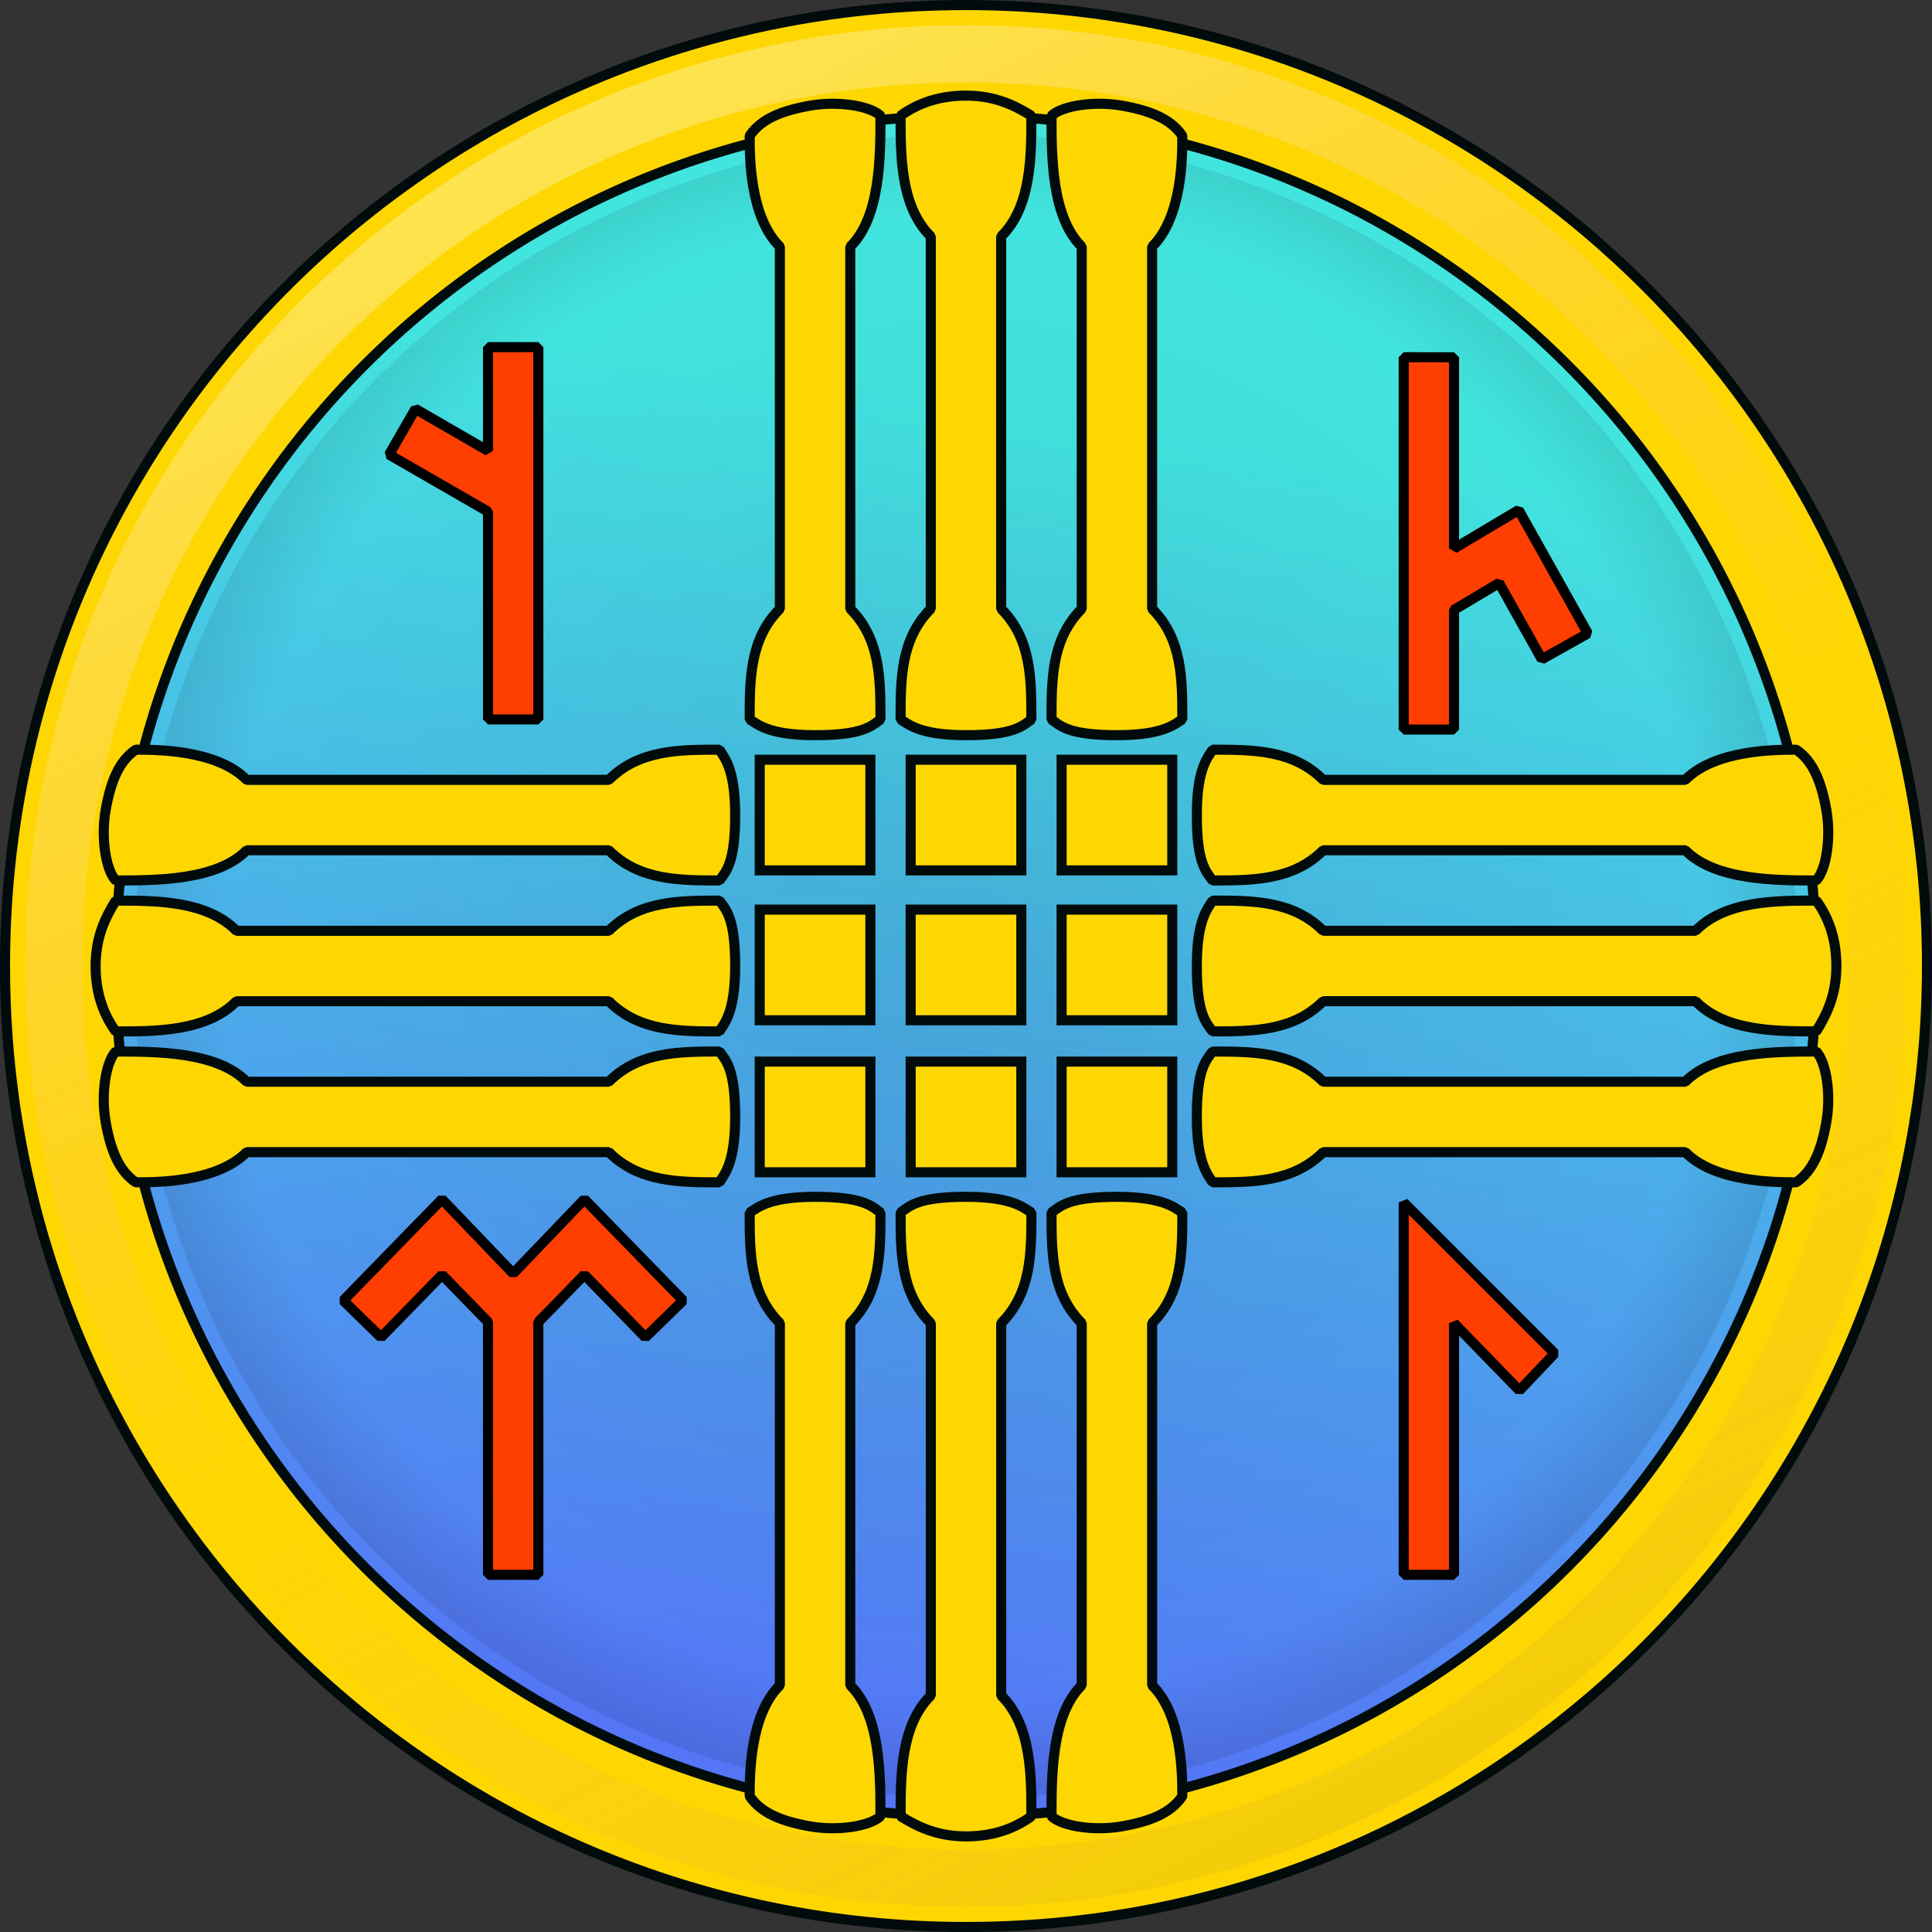 <?xml version="1.0" encoding="UTF-8" standalone="no"?>
<!-- Created with Inkscape (http://www.inkscape.org/) -->

<svg
   xmlns:dc="http://purl.org/dc/elements/1.1/"
   xmlns:cc="http://creativecommons.org/ns#"
   xmlns:rdf="http://www.w3.org/1999/02/22-rdf-syntax-ns#"
   xmlns:svg="http://www.w3.org/2000/svg"
   xmlns="http://www.w3.org/2000/svg"
   xmlns:xlink="http://www.w3.org/1999/xlink"
   xmlns:sodipodi="http://sodipodi.sourceforge.net/DTD/sodipodi-0.dtd"
   xmlns:inkscape="http://www.inkscape.org/namespaces/inkscape"
   width="192"
   height="192"
   viewBox="0 0 50.8 50.8"
   version="1.1"
   id="svg1773"
   inkscape:version="0.92.5 (2060ec1f9f, 2020-04-08)"
   sodipodi:docname="tengrism1_color.svg">
  <rect x="0" y="0" width="50.8" height="50.8" fill="#333333" stroke="none"/>
  <defs
     id="defs1767">
    <linearGradient
       inkscape:collect="always"
       id="linearGradient1430">
      <stop
         style="stop-color:#bfa201;stop-opacity:0.251"
         offset="0"
         id="stop1426" />
      <stop
         id="stop1434"
         offset="0.471"
         style="stop-color:#ffa9c2;stop-opacity:0" />
      <stop
         style="stop-color:#fff7ca;stop-opacity:0.388"
         offset="1"
         id="stop1428" />
    </linearGradient>
    <linearGradient
       inkscape:collect="always"
       id="linearGradient1087">
      <stop
         style="stop-color:#5476f6;stop-opacity:1"
         offset="0"
         id="stop1083" />
      <stop
         style="stop-color:#42e4de;stop-opacity:1"
         offset="1"
         id="stop1085" />
    </linearGradient>
    <linearGradient
       inkscape:collect="always"
       id="linearGradient931">
      <stop
         style="stop-color:#000000;stop-opacity:0.067"
         offset="0"
         id="stop927" />
      <stop
         id="stop935"
         offset="0.893"
         style="stop-color:#000000;stop-opacity:0" />
      <stop
         style="stop-color:#000000;stop-opacity:0.09"
         offset="1"
         id="stop929" />
    </linearGradient>
    <radialGradient
       inkscape:collect="always"
       xlink:href="#linearGradient931"
       id="radialGradient933"
       cx="105.167"
       cy="49.349"
       fx="105.167"
       fy="49.349"
       r="21.144"
       gradientUnits="userSpaceOnUse"
       gradientTransform="matrix(1.035,0,0,1.035,-33.841,28.428)" />
    <linearGradient
       inkscape:collect="always"
       xlink:href="#linearGradient1087"
       id="linearGradient1089"
       x1="105.321"
       y1="69.589"
       x2="110.212"
       y2="36.194"
       gradientUnits="userSpaceOnUse"
       gradientTransform="matrix(1.048,0,0,1.048,-35.116,27.724)" />
    <linearGradient
       inkscape:collect="always"
       xlink:href="#linearGradient1430"
       id="linearGradient1432"
       x1="89.129"
       y1="105.16"
       x2="65.215"
       y2="57.471"
       gradientUnits="userSpaceOnUse" />
  </defs>
  <sodipodi:namedview
     id="base"
     pagecolor="#ffffff"
     bordercolor="#666666"
     borderopacity="0.125"
     inkscape:pageopacity="1"
     inkscape:pageshadow="2"
     inkscape:zoom="1"
     inkscape:cx="40.558253"
     inkscape:cy="139.71819"
     inkscape:document-units="px"
     inkscape:current-layer="layer1"
     showgrid="false"
     fit-margin-top="0"
     fit-margin-left="0"
     fit-margin-right="0"
     fit-margin-bottom="0"
     units="px"
     inkscape:window-width="1920"
     inkscape:window-height="1061"
     inkscape:window-x="0"
     inkscape:window-y="0"
     inkscape:window-maximized="1"
     inkscape:snap-global="false"
     inkscape:snap-bbox="true"
     inkscape:snap-bbox-midpoints="true"
     inkscape:snap-center="true"
     inkscape:snap-intersection-paths="true"
     inkscape:bbox-nodes="true"
     inkscape:showpageshadow="false"
     inkscape:snap-page="true">
    <inkscape:grid
       type="xygrid"
       id="grid1396"
       empspacing="1"
       originx="0.132"
       originy="0.132" />
  </sodipodi:namedview>
  <g
     inkscape:label="Layer 1"
     inkscape:groupmode="layer"
     id="layer1"
     transform="translate(-49.604,-54.36)">
    <circle
       style="opacity:1;vector-effect:none;fill:url(#linearGradient1089);fill-opacity:1;stroke:none;stroke-width:0.611;stroke-linecap:butt;stroke-linejoin:miter;stroke-miterlimit:10;stroke-dasharray:none;stroke-dashoffset:0;stroke-opacity:1"
       id="path1046"
       cx="75.004"
       cy="79.76"
       r="22.801" />
    <circle
       style="opacity:1;vector-effect:none;fill:url(#radialGradient933);fill-opacity:1;stroke:none;stroke-width:0.532;stroke-linecap:butt;stroke-linejoin:miter;stroke-miterlimit:10;stroke-dasharray:none;stroke-dashoffset:0;stroke-opacity:1"
       id="path918"
       cx="75.004"
       cy="79.76"
       r="21.883" />
    <path
       inkscape:connector-curvature="0"
       style="opacity:1;vector-effect:none;fill:#fed702;fill-opacity:1;stroke:#020b0b;stroke-width:0.265;stroke-linecap:butt;stroke-linejoin:miter;stroke-miterlimit:4;stroke-dasharray:none;stroke-dashoffset:0;stroke-opacity:1"
       d="M 75.004,54.493 C 61.049,54.493 49.737,65.805 49.736,79.76 49.736,93.715 61.049,105.028 75.004,105.028 88.959,105.028 100.272,93.715 100.272,79.76 100.272,65.805 88.959,54.493 75.004,54.493 Z m 10e-7,2.91 c 12.348,2.49e-4 22.357,10.01 22.357,22.358 4.7e-5,12.348 -10.009,22.357 -22.357,22.358 -12.348,5e-5 -22.358,-10.01 -22.358,-22.358 -4.7e-5,-12.348 10.01,-22.358 22.358,-22.358 z"
       id="circle1090"
       sodipodi:nodetypes="cccccccccc" />
    <rect
       style="opacity:1;vector-effect:none;fill:#fed702;fill-opacity:1;stroke:#020b0b;stroke-width:0.265;stroke-linecap:butt;stroke-linejoin:miter;stroke-miterlimit:4;stroke-dasharray:none;stroke-dashoffset:0;stroke-opacity:1"
       id="rect1009"
       width="2.91"
       height="2.91"
       x="69.58"
       y="74.336" />
    <use
       style="vector-effect:none;fill:#fed702;fill-opacity:1;stroke:#020b0b;stroke-width:0.265;stroke-linecap:butt;stroke-linejoin:miter;stroke-miterlimit:4;stroke-dasharray:none;stroke-dashoffset:0;stroke-opacity:1"
       x="0"
       y="0"
       xlink:href="#rect1009"
       id="use1011"
       transform="translate(3.969)"
       width="100%"
       height="100%" />
    <use
       style="vector-effect:none;fill:#fed702;fill-opacity:1;stroke:#020b0b;stroke-width:0.265;stroke-linecap:butt;stroke-linejoin:miter;stroke-miterlimit:4;stroke-dasharray:none;stroke-dashoffset:0;stroke-opacity:1"
       height="100%"
       width="100%"
       transform="translate(7.938)"
       id="use1013"
       xlink:href="#rect1009"
       y="0"
       x="0" />
    <use
       style="vector-effect:none;fill:#fed702;fill-opacity:1;stroke:#020b0b;stroke-width:0.265;stroke-linecap:butt;stroke-linejoin:miter;stroke-miterlimit:4;stroke-dasharray:none;stroke-dashoffset:0;stroke-opacity:1"
       x="0"
       y="0"
       xlink:href="#rect1009"
       id="use1019"
       transform="translate(-4.073786e-7,3.941)"
       width="100%"
       height="100%" />
    <use
       style="vector-effect:none;fill:#fed702;fill-opacity:1;stroke:#020b0b;stroke-width:0.265;stroke-linecap:butt;stroke-linejoin:miter;stroke-miterlimit:4;stroke-dasharray:none;stroke-dashoffset:0;stroke-opacity:1"
       height="100%"
       width="100%"
       transform="translate(3.969,3.941)"
       id="use1017"
       xlink:href="#rect1009"
       y="0"
       x="0" />
    <use
       style="vector-effect:none;fill:#fed702;fill-opacity:1;stroke:#020b0b;stroke-width:0.265;stroke-linecap:butt;stroke-linejoin:miter;stroke-miterlimit:4;stroke-dasharray:none;stroke-dashoffset:0;stroke-opacity:1"
       x="0"
       y="0"
       xlink:href="#rect1009"
       id="use1015"
       transform="translate(7.938,3.941)"
       width="100%"
       height="100%" />
    <use
       style="vector-effect:none;fill:#fed702;fill-opacity:1;stroke:#020b0b;stroke-width:0.265;stroke-linecap:butt;stroke-linejoin:miter;stroke-miterlimit:4;stroke-dasharray:none;stroke-dashoffset:0;stroke-opacity:1"
       height="100%"
       width="100%"
       transform="translate(-4.073786e-7,7.938)"
       id="use1021"
       xlink:href="#rect1009"
       y="0"
       x="0" />
    <use
       style="vector-effect:none;fill:#fed702;fill-opacity:1;stroke:#020b0b;stroke-width:0.265;stroke-linecap:butt;stroke-linejoin:miter;stroke-miterlimit:4;stroke-dasharray:none;stroke-dashoffset:0;stroke-opacity:1"
       x="0"
       y="0"
       xlink:href="#rect1009"
       id="use1023"
       transform="translate(3.969,7.938)"
       width="100%"
       height="100%" />
    <use
       style="vector-effect:none;fill:#fed702;fill-opacity:1;stroke:#020b0b;stroke-width:0.265;stroke-linecap:butt;stroke-linejoin:miter;stroke-miterlimit:4;stroke-dasharray:none;stroke-dashoffset:0;stroke-opacity:1"
       height="100%"
       width="100%"
       transform="translate(7.938,7.938)"
       id="use1025"
       xlink:href="#rect1009"
       y="0"
       x="0" />
    <path
       style="color:#000000;font-style:normal;font-variant:normal;font-weight:normal;font-stretch:normal;font-size:medium;line-height:normal;font-family:sans-serif;font-variant-ligatures:normal;font-variant-position:normal;font-variant-caps:normal;font-variant-numeric:normal;font-variant-alternates:normal;font-feature-settings:normal;text-indent:0;text-align:start;text-decoration:none;text-decoration-line:none;text-decoration-style:solid;text-decoration-color:#000000;letter-spacing:normal;word-spacing:normal;text-transform:none;writing-mode:lr-tb;direction:ltr;text-orientation:mixed;dominant-baseline:auto;baseline-shift:baseline;text-anchor:start;white-space:normal;shape-padding:0;clip-rule:nonzero;display:inline;overflow:visible;visibility:visible;opacity:1;isolation:auto;mix-blend-mode:normal;color-interpolation:sRGB;color-interpolation-filters:linearRGB;solid-color:#000000;solid-opacity:1;vector-effect:none;fill:#ff3e01;fill-opacity:1;fill-rule:nonzero;stroke:#000000;stroke-width:0.265;stroke-linecap:butt;stroke-linejoin:bevel;stroke-miterlimit:4;stroke-dasharray:none;stroke-dashoffset:0;stroke-opacity:1;color-rendering:auto;image-rendering:auto;shape-rendering:auto;text-rendering:auto;enable-background:accumulate"
       d="m 86.513,85.978 0,9.79 h 1.323 l 0,-6.615 1.72,1.769 0.926,-0.976 z"
       id="path1141"
       inkscape:connector-curvature="0"
       sodipodi:nodetypes="ccccccc" />
    <path
       style="color:#000000;font-style:normal;font-variant:normal;font-weight:normal;font-stretch:normal;font-size:medium;line-height:normal;font-family:sans-serif;font-variant-ligatures:normal;font-variant-position:normal;font-variant-caps:normal;font-variant-numeric:normal;font-variant-alternates:normal;font-feature-settings:normal;text-indent:0;text-align:start;text-decoration:none;text-decoration-line:none;text-decoration-style:solid;text-decoration-color:#000000;letter-spacing:normal;word-spacing:normal;text-transform:none;writing-mode:lr-tb;direction:ltr;text-orientation:mixed;dominant-baseline:auto;baseline-shift:baseline;text-anchor:start;white-space:normal;shape-padding:0;clip-rule:nonzero;display:inline;overflow:visible;visibility:visible;opacity:1;isolation:auto;mix-blend-mode:normal;color-interpolation:sRGB;color-interpolation-filters:linearRGB;solid-color:#000000;solid-opacity:1;vector-effect:none;fill:#ff3e01;fill-opacity:1;fill-rule:nonzero;stroke:#000000;stroke-width:0.265;stroke-linecap:butt;stroke-linejoin:bevel;stroke-miterlimit:4;stroke-dasharray:none;stroke-dashoffset:0;stroke-opacity:1;color-rendering:auto;image-rendering:auto;shape-rendering:auto;text-rendering:auto;enable-background:accumulate"
       d="m 62.436,63.488 0,2.727 -1.909,-1.103 -0.692,1.201 2.601,1.5 v 5.464 h 1.323 l 0,-9.79 z"
       id="path1143"
       inkscape:connector-curvature="0"
       sodipodi:nodetypes="ccccccccc" />
    <path
       inkscape:connector-curvature="0"
       style="color:#000000;font-style:normal;font-variant:normal;font-weight:normal;font-stretch:normal;font-size:medium;line-height:normal;font-family:sans-serif;font-variant-ligatures:normal;font-variant-position:normal;font-variant-caps:normal;font-variant-numeric:normal;font-variant-alternates:normal;font-feature-settings:normal;text-indent:0;text-align:start;text-decoration:none;text-decoration-line:none;text-decoration-style:solid;text-decoration-color:#000000;letter-spacing:normal;word-spacing:normal;text-transform:none;writing-mode:lr-tb;direction:ltr;text-orientation:mixed;dominant-baseline:auto;baseline-shift:baseline;text-anchor:start;white-space:normal;shape-padding:0;clip-rule:nonzero;display:inline;overflow:visible;visibility:visible;opacity:1;isolation:auto;mix-blend-mode:normal;color-interpolation:sRGB;color-interpolation-filters:linearRGB;solid-color:#000000;solid-opacity:1;vector-effect:none;fill:#ff3e01;fill-opacity:1;fill-rule:nonzero;stroke:#000000;stroke-width:0.265;stroke-linecap:butt;stroke-linejoin:bevel;stroke-miterlimit:4;stroke-dasharray:none;stroke-dashoffset:0;stroke-opacity:1;color-rendering:auto;image-rendering:auto;shape-rendering:auto;text-rendering:auto;enable-background:accumulate"
       d="m 61.225,85.892 -2.595,2.664 0.992,0.968 1.605,-1.645 1.209,1.242 v 6.647 h 1.323 v -6.647 l 1.21,-1.242 1.604,1.645 0.992,-0.968 -2.595,-2.664 -1.873,1.954 z"
       id="path1139"
       sodipodi:nodetypes="cccccccccccccc" />
    <path
       sodipodi:nodetypes="ccccccccccc"
       inkscape:connector-curvature="0"
       style="color:#000000;font-style:normal;font-variant:normal;font-weight:normal;font-stretch:normal;font-size:medium;line-height:normal;font-family:sans-serif;font-variant-ligatures:normal;font-variant-position:normal;font-variant-caps:normal;font-variant-numeric:normal;font-variant-alternates:normal;font-feature-settings:normal;text-indent:0;text-align:start;text-decoration:none;text-decoration-line:none;text-decoration-style:solid;text-decoration-color:#000000;letter-spacing:normal;word-spacing:normal;text-transform:none;writing-mode:lr-tb;direction:ltr;text-orientation:mixed;dominant-baseline:auto;baseline-shift:baseline;text-anchor:start;white-space:normal;shape-padding:0;clip-rule:nonzero;display:inline;overflow:visible;visibility:visible;opacity:1;isolation:auto;mix-blend-mode:normal;color-interpolation:sRGB;color-interpolation-filters:linearRGB;solid-color:#000000;solid-opacity:1;vector-effect:none;fill:#ff3e01;fill-opacity:1;fill-rule:nonzero;stroke:#000000;stroke-width:0.265;stroke-linecap:butt;stroke-linejoin:bevel;stroke-miterlimit:4;stroke-dasharray:none;stroke-dashoffset:0;stroke-opacity:1;color-rendering:auto;image-rendering:auto;shape-rendering:auto;text-rendering:auto;enable-background:accumulate"
       d="m 86.513,63.753 v 9.79 h 1.323 v -3.148 l 1.186,-0.705 1.122,2.004 1.21,-0.678 -1.819,-3.245 -1.699,1.011 v -5.027 z"
       id="path1145" />
    <path
       id="path1424"
       d="M 75.004,55.023 C 61.343,55.023 50.267,66.098 50.267,79.76 50.267,93.422 61.342,104.497 75.004,104.497 88.666,104.497 99.741,93.422 99.741,79.76 99.741,66.099 88.666,55.024 75.004,55.023 Z m 1.7e-5,1.506 c 12.83,2.59e-4 23.23,10.401 23.23,23.231 4.6e-5,12.83 -10.4,23.23 -23.23,23.231 -12.83,4e-5 -23.231,-10.401 -23.231,-23.231 -4.9e-5,-12.83 10.401,-23.231 23.231,-23.231 z"
       style="opacity:1;vector-effect:none;fill:url(#linearGradient1432);fill-opacity:1;stroke:none;stroke-width:0.268;stroke-linecap:butt;stroke-linejoin:miter;stroke-miterlimit:4;stroke-dasharray:none;stroke-dashoffset:0;stroke-opacity:1"
       inkscape:connector-curvature="0"
       sodipodi:nodetypes="cccccccccc" />
    <g
       id="g1062">
      <path
         sodipodi:nodetypes="cccczcccczc"
         inkscape:connector-curvature="0"
         id="use1053"
         d="m 73.284,57.403 c 0,1.058 -0.004,2.39 0.794,3.175 v 9.79 c -0.794,0.794 -0.794,1.852 -0.794,2.91 0.194,0.108 0.467,0.413 1.72,0.413 1.253,0 1.48,-0.238 1.719,-0.413 0,-1.058 0,-2.117 -0.794,-2.91 v -9.79 c 0.796,-0.782 0.794,-2.117 0.794,-3.175 -0.413,-0.252 -0.929,-0.529 -1.719,-0.529 -0.79,0 -1.34,0.253 -1.72,0.529 z"
         style="vector-effect:none;fill:#fed702;fill-opacity:1;stroke:#020b0b;stroke-width:0.265;stroke-linecap:butt;stroke-linejoin:bevel;stroke-miterlimit:4;stroke-dasharray:none;stroke-dashoffset:0;stroke-opacity:1" />
      <path
         style="vector-effect:none;fill:#fed702;fill-opacity:1;stroke:#020b0b;stroke-width:0.265;stroke-linecap:butt;stroke-linejoin:bevel;stroke-miterlimit:4;stroke-dasharray:none;stroke-dashoffset:0;stroke-opacity:1"
         d="m 69.316,57.932 c 0,0.529 -0.004,2.13 0.794,2.915 l 0,9.521 c -0.794,0.794 -0.794,1.852 -0.794,2.91 0.194,0.108 0.467,0.413 1.72,0.413 1.253,0 1.48,-0.238 1.719,-0.413 0,-1.058 0,-2.117 -0.794,-2.91 l 0,-9.521 c 0.796,-0.782 0.794,-2.386 0.794,-3.444 -0.284,-0.264 -1.12,-0.393 -1.852,-0.265 -0.732,0.129 -1.288,0.346 -1.587,0.794 z"
         id="path954"
         inkscape:connector-curvature="0"
         sodipodi:nodetypes="cccczcccczc" />
      <use
         height="100%"
         width="100%"
         transform="matrix(-1,0,0,1,150.008,0)"
         id="use1057"
         xlink:href="#path954"
         y="0"
         x="0" />
    </g>
    <use
       x="0"
       y="0"
       xlink:href="#g1062"
       id="use1064"
       inkscape:transform-center-x="-14.477993"
       inkscape:transform-center-y="3e-06"
       width="100%"
       height="100%"
       transform="rotate(90,75.004,79.76)" />
    <use
       transform="rotate(180,75.004,79.76)"
       height="100%"
       width="100%"
       inkscape:transform-center-y="14.477993"
       inkscape:transform-center-x="3e-06"
       id="use1066"
       xlink:href="#g1062"
       y="0"
       x="0" />
    <use
       x="0"
       y="0"
       xlink:href="#g1062"
       id="use1068"
       inkscape:transform-center-x="14.477993"
       inkscape:transform-center-y="-3e-06"
       width="100%"
       height="100%"
       transform="rotate(-90,75.004,79.76)" />
  </g>
</svg>
